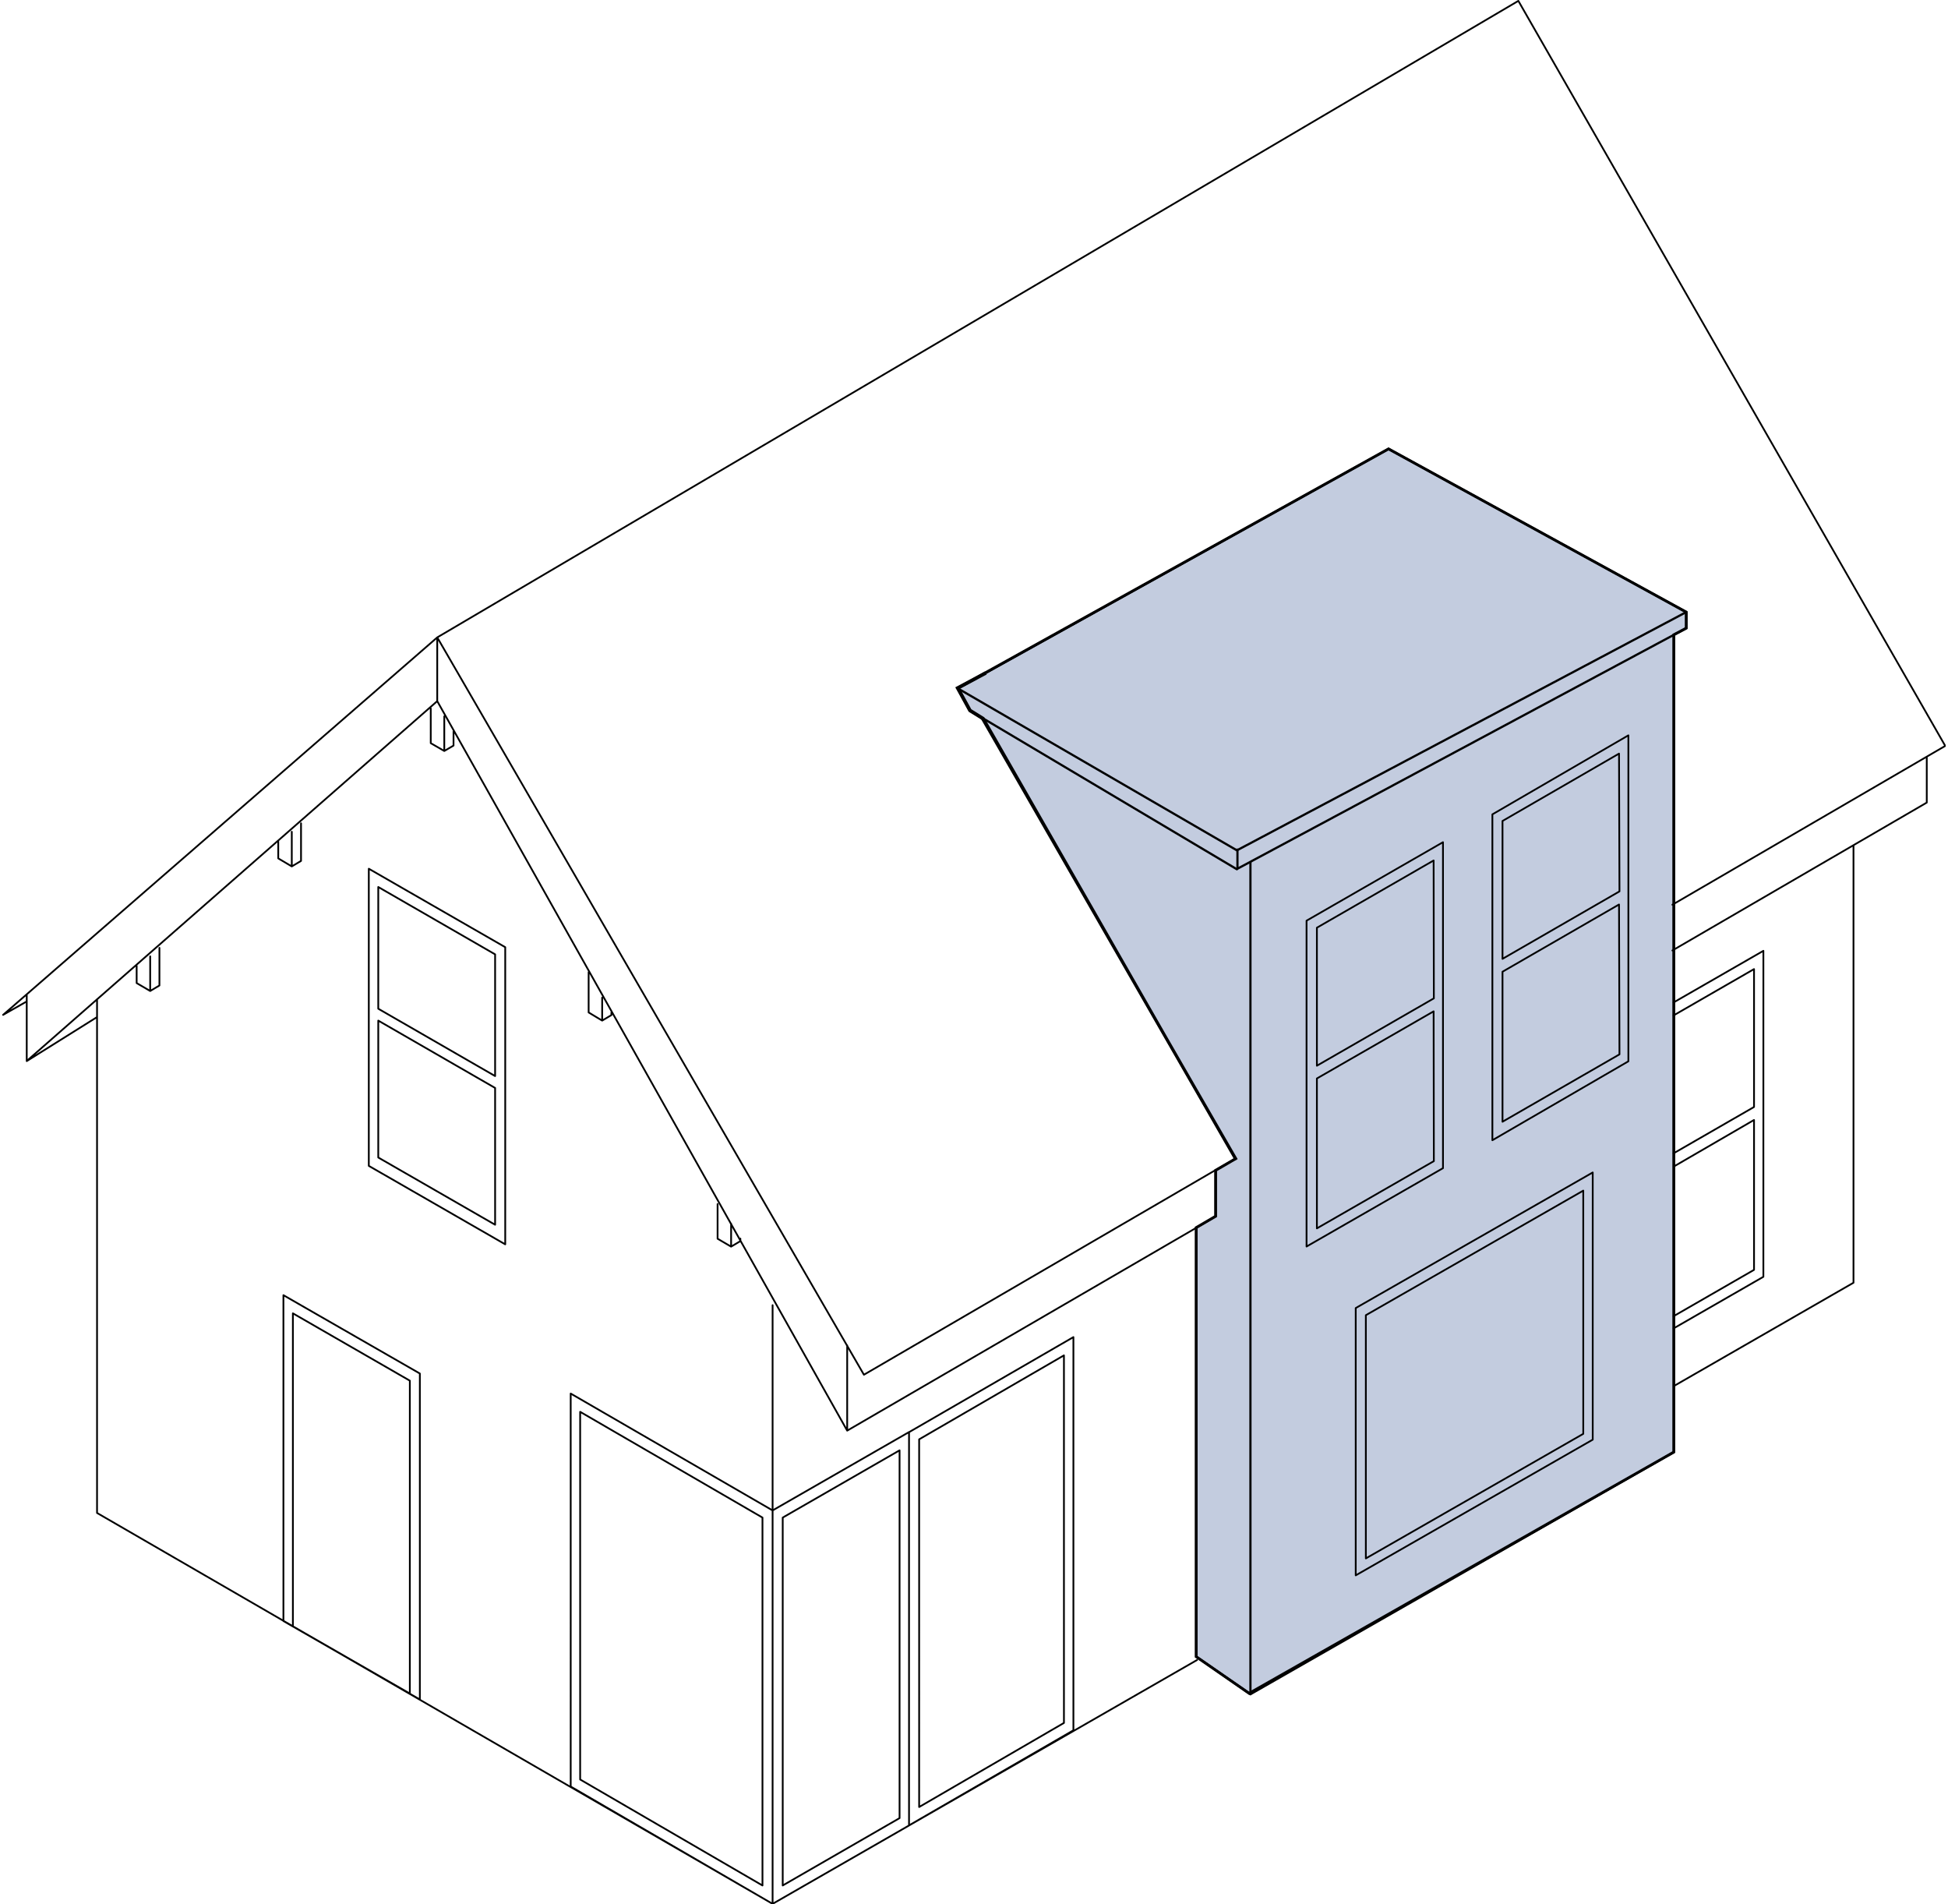 <svg id="Ebene_1" data-name="Ebene 1" xmlns="http://www.w3.org/2000/svg" xmlns:xlink="http://www.w3.org/1999/xlink" viewBox="0 0 177.05 173.04"><defs><style>.cls-1,.cls-3,.cls-5,.cls-6,.cls-7,.cls-8{fill:none;}.cls-2{fill:#c3ccdf;}.cls-3,.cls-5,.cls-6,.cls-7,.cls-8{stroke:#000;}.cls-3,.cls-7{stroke-miterlimit:10;}.cls-3{stroke-width:0.25px;}.cls-4{clip-path:url(#clip-path);}.cls-5,.cls-6{stroke-linecap:round;}.cls-5,.cls-6,.cls-8{stroke-linejoin:round;}.cls-5{stroke-width:0.16px;}.cls-6,.cls-8{stroke-width:0.2px;}.cls-7{stroke-width:0.32px;}</style><clipPath id="clip-path"><rect class="cls-1" x="0.2" width="176.64" height="173.04"/></clipPath></defs><polygon class="cls-2" points="108.72 150.54 113.53 153.87 152.13 131.95 152.13 57.68 153.26 57.08 153.26 55.62 126.2 40.79 87.06 62.52 88.16 64.57 89.4 65.33 105.96 94.25 112.32 105.28 110.48 106.35 110.48 110.52 108.72 111.55 108.72 150.54"/><polygon class="cls-3" points="108.72 150.54 113.53 153.87 152.13 131.95 152.13 57.68 153.26 57.08 153.26 55.62 126.2 40.79 87.06 62.52 88.16 64.57 89.4 65.33 105.96 94.25 112.32 105.28 110.48 106.35 110.48 110.52 108.72 111.55 108.72 150.54"/><g class="cls-4"><path class="cls-5" d="M70.22,173l38.58-22.16m43.33-24.89,16.33-9.39V76.8M8.82,90.8v46.68L70.22,173v-54.4m104.9-49.81v4.14L152,86.37m-41.47,24.15L77,130m33.52-23.68v4.17M77,122.25V130L39.74,63.71V57.92M152,82.21l24.8-14.43L138,.08,39.74,57.92l38.78,67,33.8-19.67M2.43,96.41l37.31-32.7m0-5.79L.28,92.22,2.43,91M148,66.82,135.64,74v29.61L148,96.44Zm-.85,1.66L136.56,74.6V87.13L147.19,81Zm0,13.71L136.56,88.3v13.63l10.63-6.12Zm-16-5.66-12.4,7.13v29.61l12.4-7.12Zm-.85,1.66L119.69,84.3V96.84l10.63-6.12Zm0,13.71L119.69,98v13.62l10.63-6.11Zm14.46,14.64-21.54,12.32v24.29l21.54-12.33Zm-.86,1.65-19.76,11.32v22.1l19.76-11.32Zm8.21,12.52,8.16-4.69V86.4l-8.16,4.69m0,13.71,7.31-4.21V88.06l-7.31,4.21m0,27.33,7.31-4.21V101.77L152.13,106m-54.57,15.5-14.94,8.64v35.73l14.94-8.64Zm-.86,1.66-13.16,7.63V164.2l13.16-7.64Zm-70.94-5.47,12.4,7.12v29.62l-12.4-7.13Zm.86,1.65,10.63,6.12v28.43l-10.63-6.11Zm25.25,7.29,18.35,10.62V173L51.87,162.34Zm.86,1.66,16.57,9.61v33.43L52.73,161.7Zm29.89,1.84-12.4,7.12V173l12.4-7.12Zm-.86,1.66-10.62,6.11v33.43l10.62-6.12ZM33.52,78.94l12.4,7.13v27l-12.4-7.13Zm.86,1.66L45,86.72V97.78L34.38,91.66Zm0,12.14L45,98.86v12.43l-10.62-6.11Zm6-27.65v3.15l-1.23-.71V64.37m1.23,3.87.84-.49V66.46M26.52,75.58v3.15L25.29,78V76.46m1.23,2.27.84-.5V74.81M13.65,86.9v3.15l-1.23-.72V87.77m1.23,2.28.84-.5V86.13m40.24,4.52v2.09L53.5,92V88.34m1.23,4.4.84-.5V92m10.88,19.19v2.09l-1.23-.72v-3.15m1.23,3.87.84-.5v-.23M2.43,90.42v6l6.39-4"/></g><polyline class="cls-6" points="152.13 57.68 152.13 131.95 113.65 153.95 113.65 78.36"/><polyline class="cls-7" points="89.6 61.15 87.04 62.52 88.16 64.56 89.4 65.33"/><path class="cls-6" d="M89.27,65.33l23,40m.15-26.34L88.16,64.57l-1.12-2L126.2,40.79l27.06,14.83L112.42,77.27,87,62.52"/><polyline class="cls-8" points="112.47 77.11 112.47 78.94 153.26 57.08 153.26 55.64"/><polyline class="cls-6" points="113.65 153.95 108.72 150.54 108.72 111.55"/></svg>
